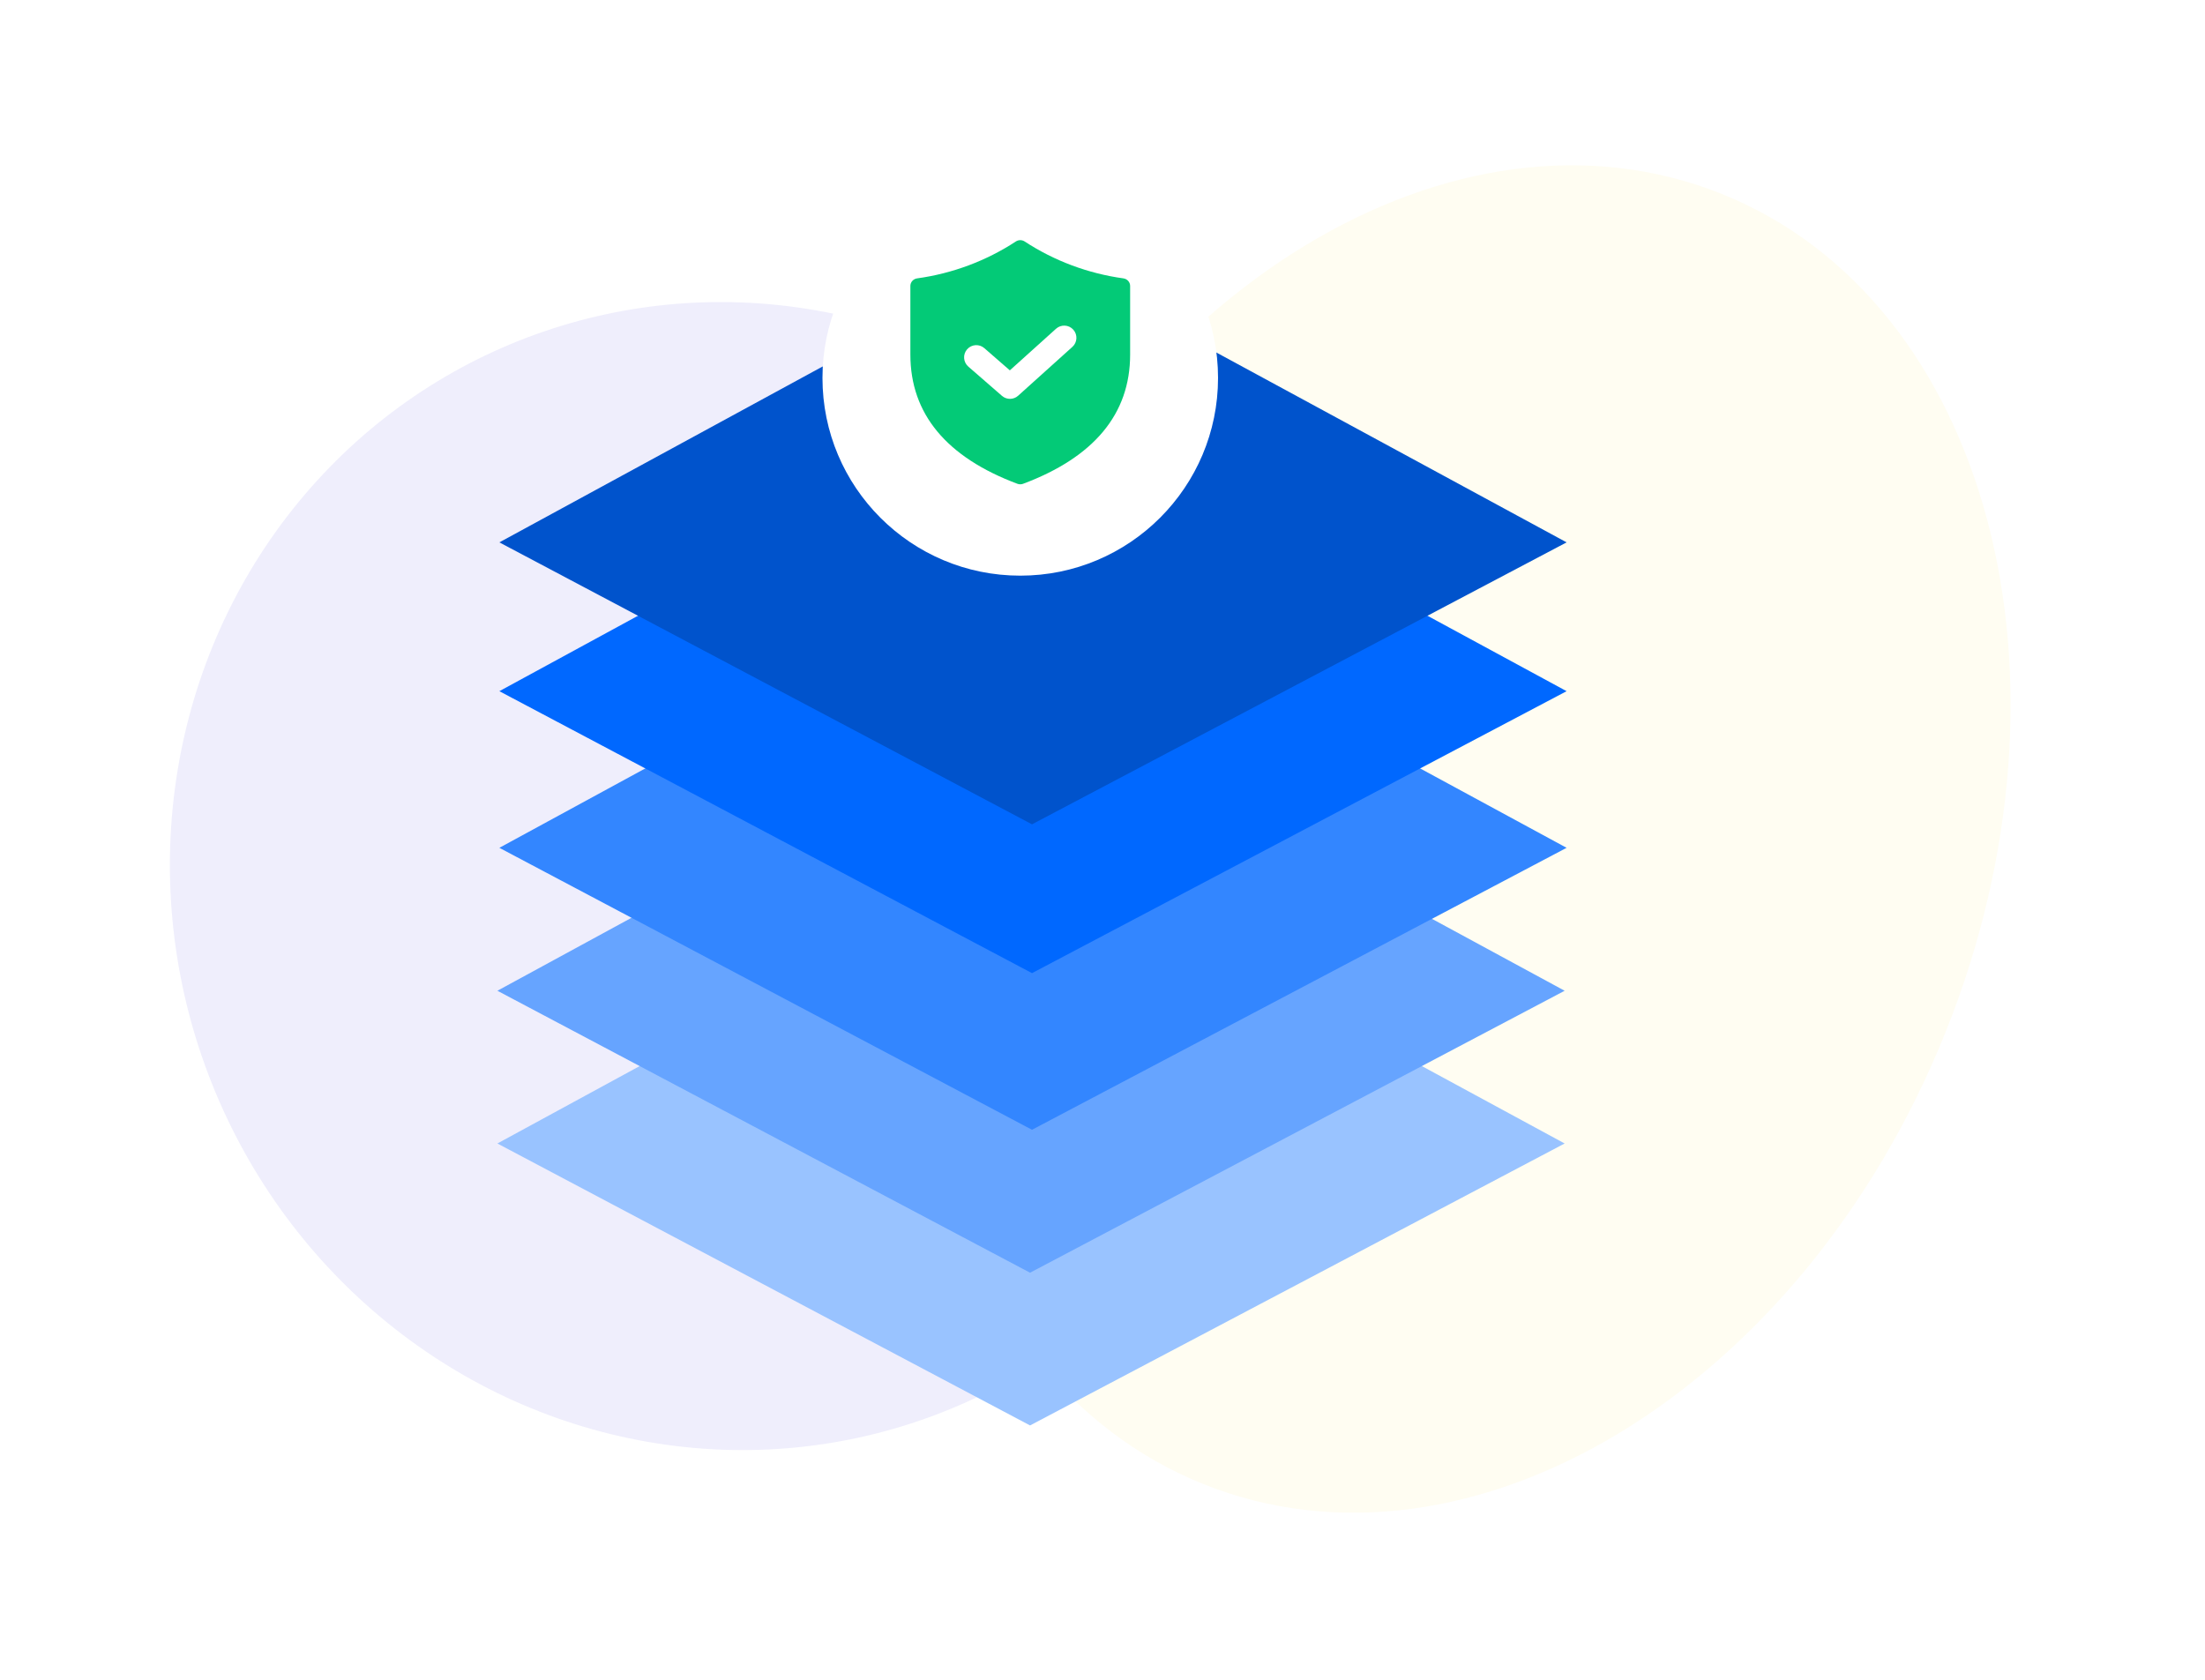 <svg width="563" height="429" viewBox="0 0 563 429" fill="none" xmlns="http://www.w3.org/2000/svg">
<path d="M496.667 263.797C460.091 354.762 375.273 406.321 307.22 378.958C239.168 351.595 213.651 255.671 250.226 164.706C286.802 73.742 371.62 22.182 439.673 49.545C507.726 76.908 533.243 172.832 496.667 263.797Z" fill="#FFFDF2"/>
<ellipse cx="186.817" cy="223.714" rx="142.899" ry="147.104" transform="rotate(-20.869 186.817 223.714)" fill="#EFEEFC"/>
<path d="M263 364L127 292L263 218L399.5 292L263 364Z" fill="#99C3FF"/>
<path d="M263 325L127 253L263 179L399.5 253L263 325Z" fill="#66A4FF"/>
<path d="M263.5 288.5L127.5 216.5L263.5 142.5L400 216.5L263.5 288.5Z" fill="#3386FF"/>
<path d="M263.5 248.5L127.5 176.5L263.5 102.5L400 176.5L263.5 248.5Z" fill="#0068FF"/>
<path d="M263.5 210.5L127.5 138.5L263.5 64.5L400 138.5L263.5 210.5Z" fill="#0053CC"/>
<g filter="url(#filter0_d)">
<circle cx="260.5" cy="92.5" r="50.5" fill="white"/>
</g>
<path fill-rule="evenodd" clip-rule="evenodd" d="M260.5 61.327C260.105 61.327 259.719 61.441 259.39 61.654C251.825 66.612 243.201 69.838 234.168 71.087C233.69 71.153 233.252 71.384 232.936 71.738C232.619 72.093 232.445 72.546 232.445 73.016V90.55C232.445 105.708 241.695 116.774 259.779 123.542C260.243 123.716 260.757 123.716 261.222 123.542C279.309 116.774 288.556 105.712 288.556 90.55V73.016C288.556 72.547 288.382 72.094 288.066 71.74C287.75 71.385 287.314 71.153 286.836 71.087C277.802 69.838 269.177 66.613 261.61 61.654C261.281 61.441 260.895 61.327 260.5 61.327ZM273.808 88.582C275.088 87.43 275.191 85.459 274.039 84.179C272.887 82.9 270.916 82.797 269.636 83.949L257.841 94.572L251.324 88.901C250.025 87.771 248.056 87.908 246.926 89.207C245.796 90.506 245.933 92.475 247.232 93.605L255.83 101.086C257.019 102.12 258.792 102.105 259.962 101.051L273.808 88.582Z" fill="#03CA77"/>
<defs>
<filter id="filter0_d" x="200" y="36" width="121" height="121" filterUnits="userSpaceOnUse" color-interpolation-filters="sRGB">
<feFlood flood-opacity="0" result="BackgroundImageFix"/>
<feColorMatrix in="SourceAlpha" type="matrix" values="0 0 0 0 0 0 0 0 0 0 0 0 0 0 0 0 0 0 127 0"/>
<feOffset dy="4"/>
<feGaussianBlur stdDeviation="5"/>
<feColorMatrix type="matrix" values="0 0 0 0 0 0 0 0 0 0 0 0 0 0 0 0 0 0 0.1 0"/>
<feBlend mode="normal" in2="BackgroundImageFix" result="effect1_dropShadow"/>
<feBlend mode="normal" in="SourceGraphic" in2="effect1_dropShadow" result="shape"/>
</filter>
</defs>
</svg>
